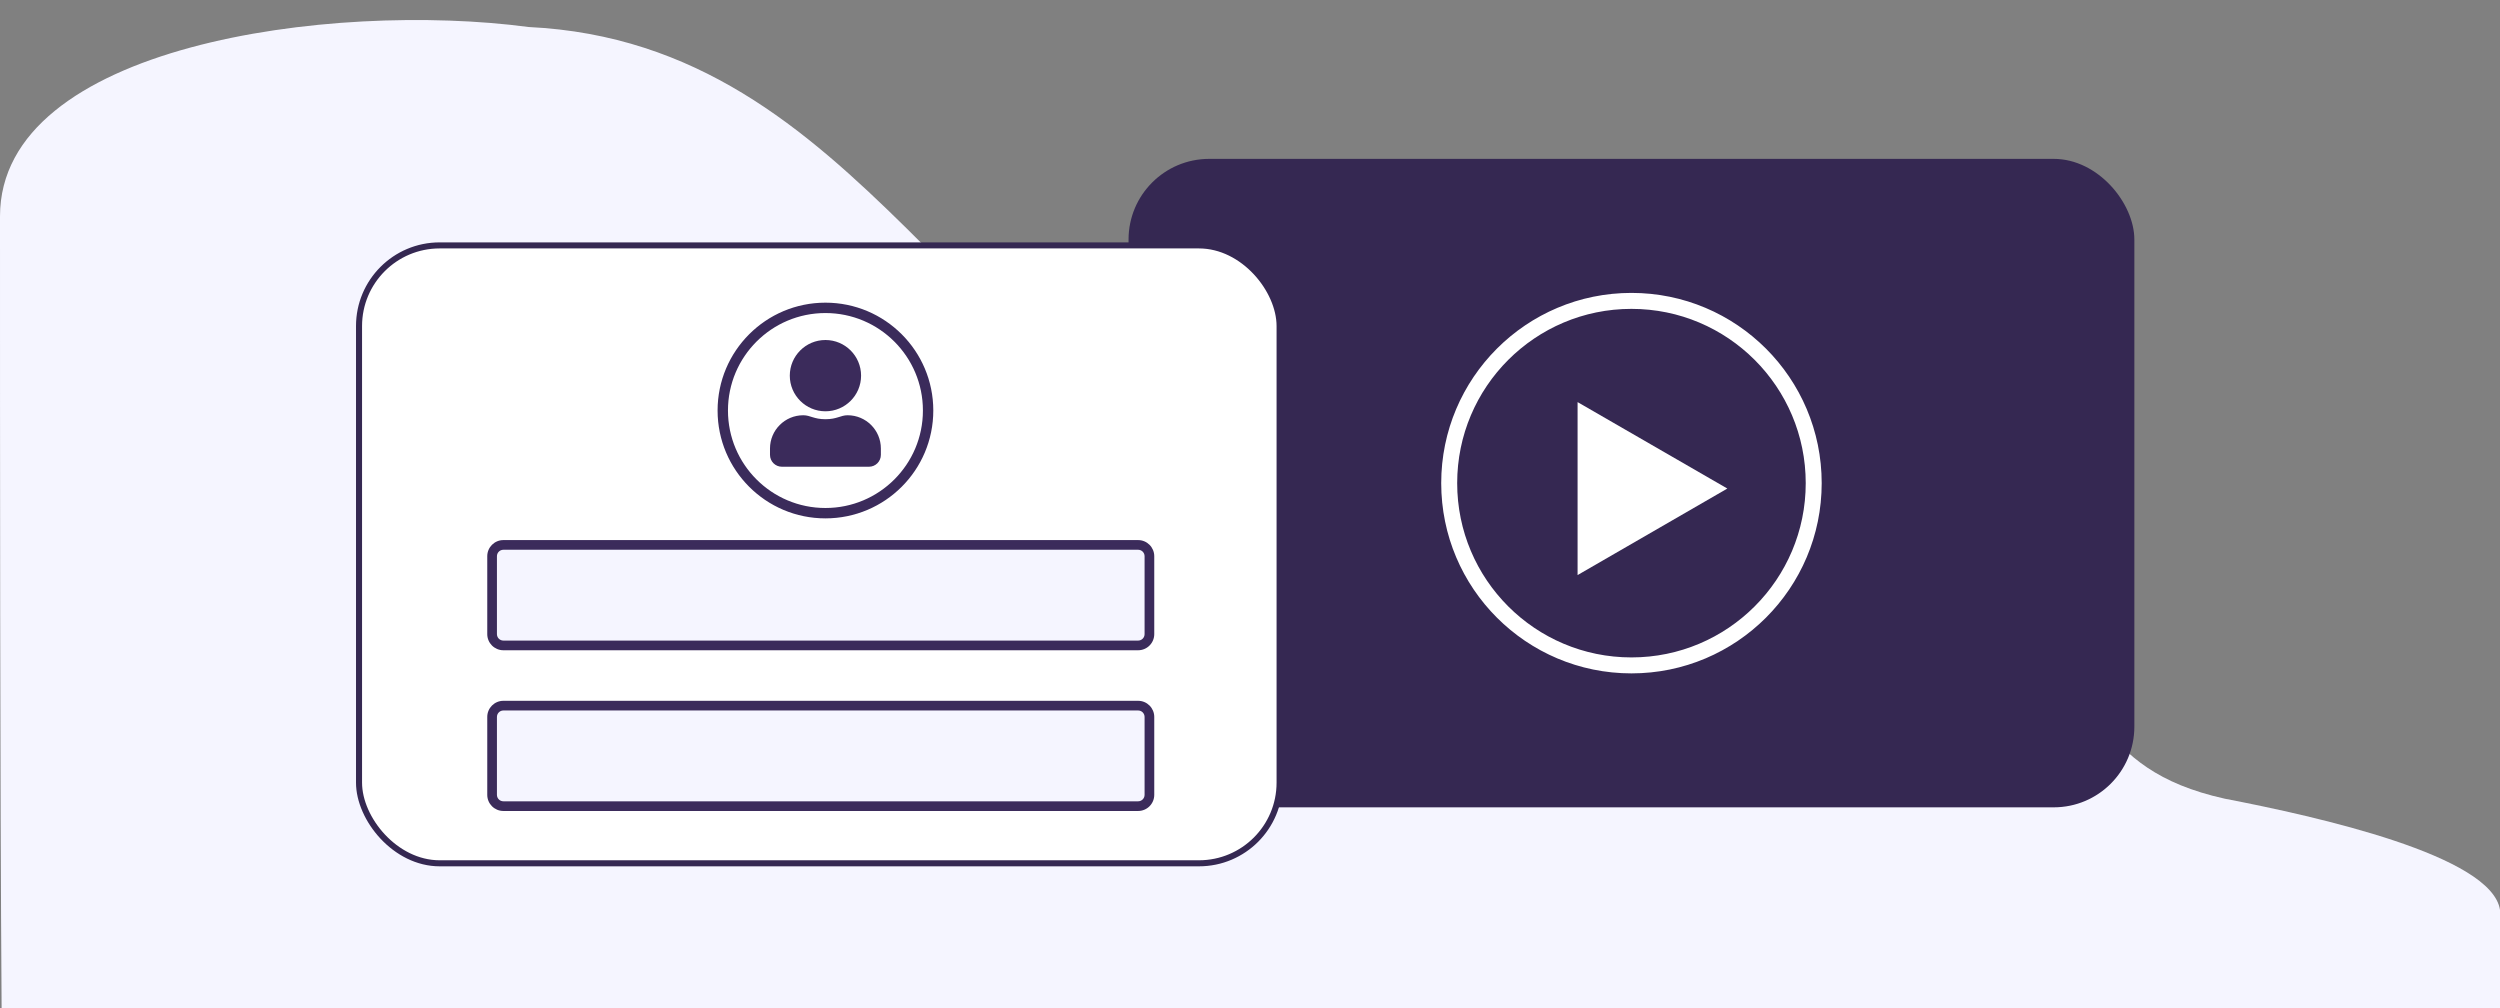 <?xml version="1.0" encoding="UTF-8"?><svg xmlns="http://www.w3.org/2000/svg" xmlns:xlink="http://www.w3.org/1999/xlink" viewBox="0 0 310 125"><rect x="0" y="0" width="310" height="125" fill="#808080" stroke="none"/><defs><style>.uuid-3348b8a7-96d0-4c6e-b34f-73b9038565f1{fill:#3b2b5b;}.uuid-3348b8a7-96d0-4c6e-b34f-73b9038565f1,.uuid-92eac94d-7259-4590-aaf0-002e55187587,.uuid-399de60c-d79c-4efe-9a35-511a0a1227db,.uuid-30ecde56-493b-4313-b67b-8d9e1f702464{stroke-width:0px;}.uuid-92eac94d-7259-4590-aaf0-002e55187587{fill:#f5f5ff;}.uuid-cc11e3c8-5910-49a8-b638-19e26f97bac9{stroke:#3b2b5b;stroke-width:16.09px;}.uuid-cc11e3c8-5910-49a8-b638-19e26f97bac9,.uuid-529f888b-065f-409e-b34a-71f16d5cc384,.uuid-aeb55dc3-bd81-4057-90e1-181eac529afe{stroke-miterlimit:10;}.uuid-cc11e3c8-5910-49a8-b638-19e26f97bac9,.uuid-aeb55dc3-bd81-4057-90e1-181eac529afe,.uuid-399de60c-d79c-4efe-9a35-511a0a1227db{fill:#fff;}.uuid-529f888b-065f-409e-b34a-71f16d5cc384{fill:none;stroke:#fff;stroke-width:1.98px;}.uuid-aeb55dc3-bd81-4057-90e1-181eac529afe{stroke:#352852;stroke-width:.75px;}.uuid-30ecde56-493b-4313-b67b-8d9e1f702464{fill:#352852;}</style><symbol id="uuid-0f9750d6-7dfb-41a6-b5d7-8218f7b5cbf9" viewBox="0 0 334.36 334.36"><circle class="uuid-cc11e3c8-5910-49a8-b638-19e26f97bac9" cx="167.18" cy="167.18" r="159.13"/><path class="uuid-3348b8a7-96d0-4c6e-b34f-73b9038565f1" d="m201.55,174.52c-11.01,0-16.3,6.14-34.37,6.14s-23.32-6.14-34.37-6.14c-28.47,0-51.56,23.09-51.56,51.56v9.82c0,10.17,8.25,18.41,18.41,18.41h135.04c10.17,0,18.41-8.25,18.41-18.41v-9.82c0-28.47-23.09-51.56-51.56-51.56Zm-34.37-6.14c30.5,0,55.24-24.74,55.24-55.24s-24.74-55.24-55.24-55.24-55.24,24.74-55.24,55.24,24.74,55.24,55.24,55.24Z"/></symbol><symbol id="uuid-b602794e-0ff3-42c2-bda2-a625d7243a9f" viewBox="0 0 413.54 68.31"><rect class="uuid-92eac94d-7259-4590-aaf0-002e55187587" x="3" y="3" width="407.54" height="62.31" rx="7" ry="7"/><path class="uuid-3348b8a7-96d0-4c6e-b34f-73b9038565f1" d="m403.54,6c2.21,0,4,1.79,4,4v48.31c0,2.21-1.79,4-4,4H10c-2.21,0-4-1.79-4-4V10c0-2.21,1.79-4,4-4h393.54m0-6H10C4.48,0,0,4.48,0,10v48.31c0,5.52,4.48,10,10,10h393.54c5.52,0,10-4.48,10-10V10c0-5.52-4.48-10-10-10h0Z"/></symbol></defs><g id="uuid-c8dc5ac1-4340-413a-8d03-0944b2ef778f"><path class="uuid-92eac94d-7259-4590-aaf0-002e55187587" d="m310,125c0-3.47,0-6.44,0-12.16-.99-6.75-22.57-11.57-34.12-13.8-16.67-3.69-15.21-13.72-27.61-23.19-25.56-23.24-61.19-14.02-92.96-16.22C119.11,49.3,107.19,5.36,65.55,3.35,41.06.1,0,5.58,0,26.83,0,56.34,0,96.06.2,125c25.24,0,233.39,0,309.8,0Z"/></g><g id="uuid-96ba0588-235c-4301-83a3-2346e7ca19a1"><rect class="uuid-30ecde56-493b-4313-b67b-8d9e1f702464" x="139.94" y="19.7" width="124.72" height="80.41" rx="10" ry="10"/><circle class="uuid-529f888b-065f-409e-b34a-71f16d5cc384" cx="202.3" cy="59.91" r="22.6"/><polygon class="uuid-399de60c-d79c-4efe-9a35-511a0a1227db" points="214.19 60.58 195.62 49.86 195.62 71.31 214.19 60.58"/></g><g id="uuid-ac80bbca-59e3-49a1-a88c-3e12ff2b18f3"><rect class="uuid-aeb55dc3-bd81-4057-90e1-181eac529afe" x="44.52" y="30.43" width="114.15" height="76.62" rx="10" ry="10"/><use width="334.36" height="334.36" transform="translate(88.98 37.53) scale(.08)" xlink:href="#uuid-0f9750d6-7dfb-41a6-b5d7-8218f7b5cbf9"/><use width="413.54" height="68.31" transform="translate(60.42 66.97) scale(.2)" xlink:href="#uuid-b602794e-0ff3-42c2-bda2-a625d7243a9f"/><use width="413.54" height="68.31" transform="translate(60.42 86.9) scale(.2)" xlink:href="#uuid-b602794e-0ff3-42c2-bda2-a625d7243a9f"/></g></svg>
